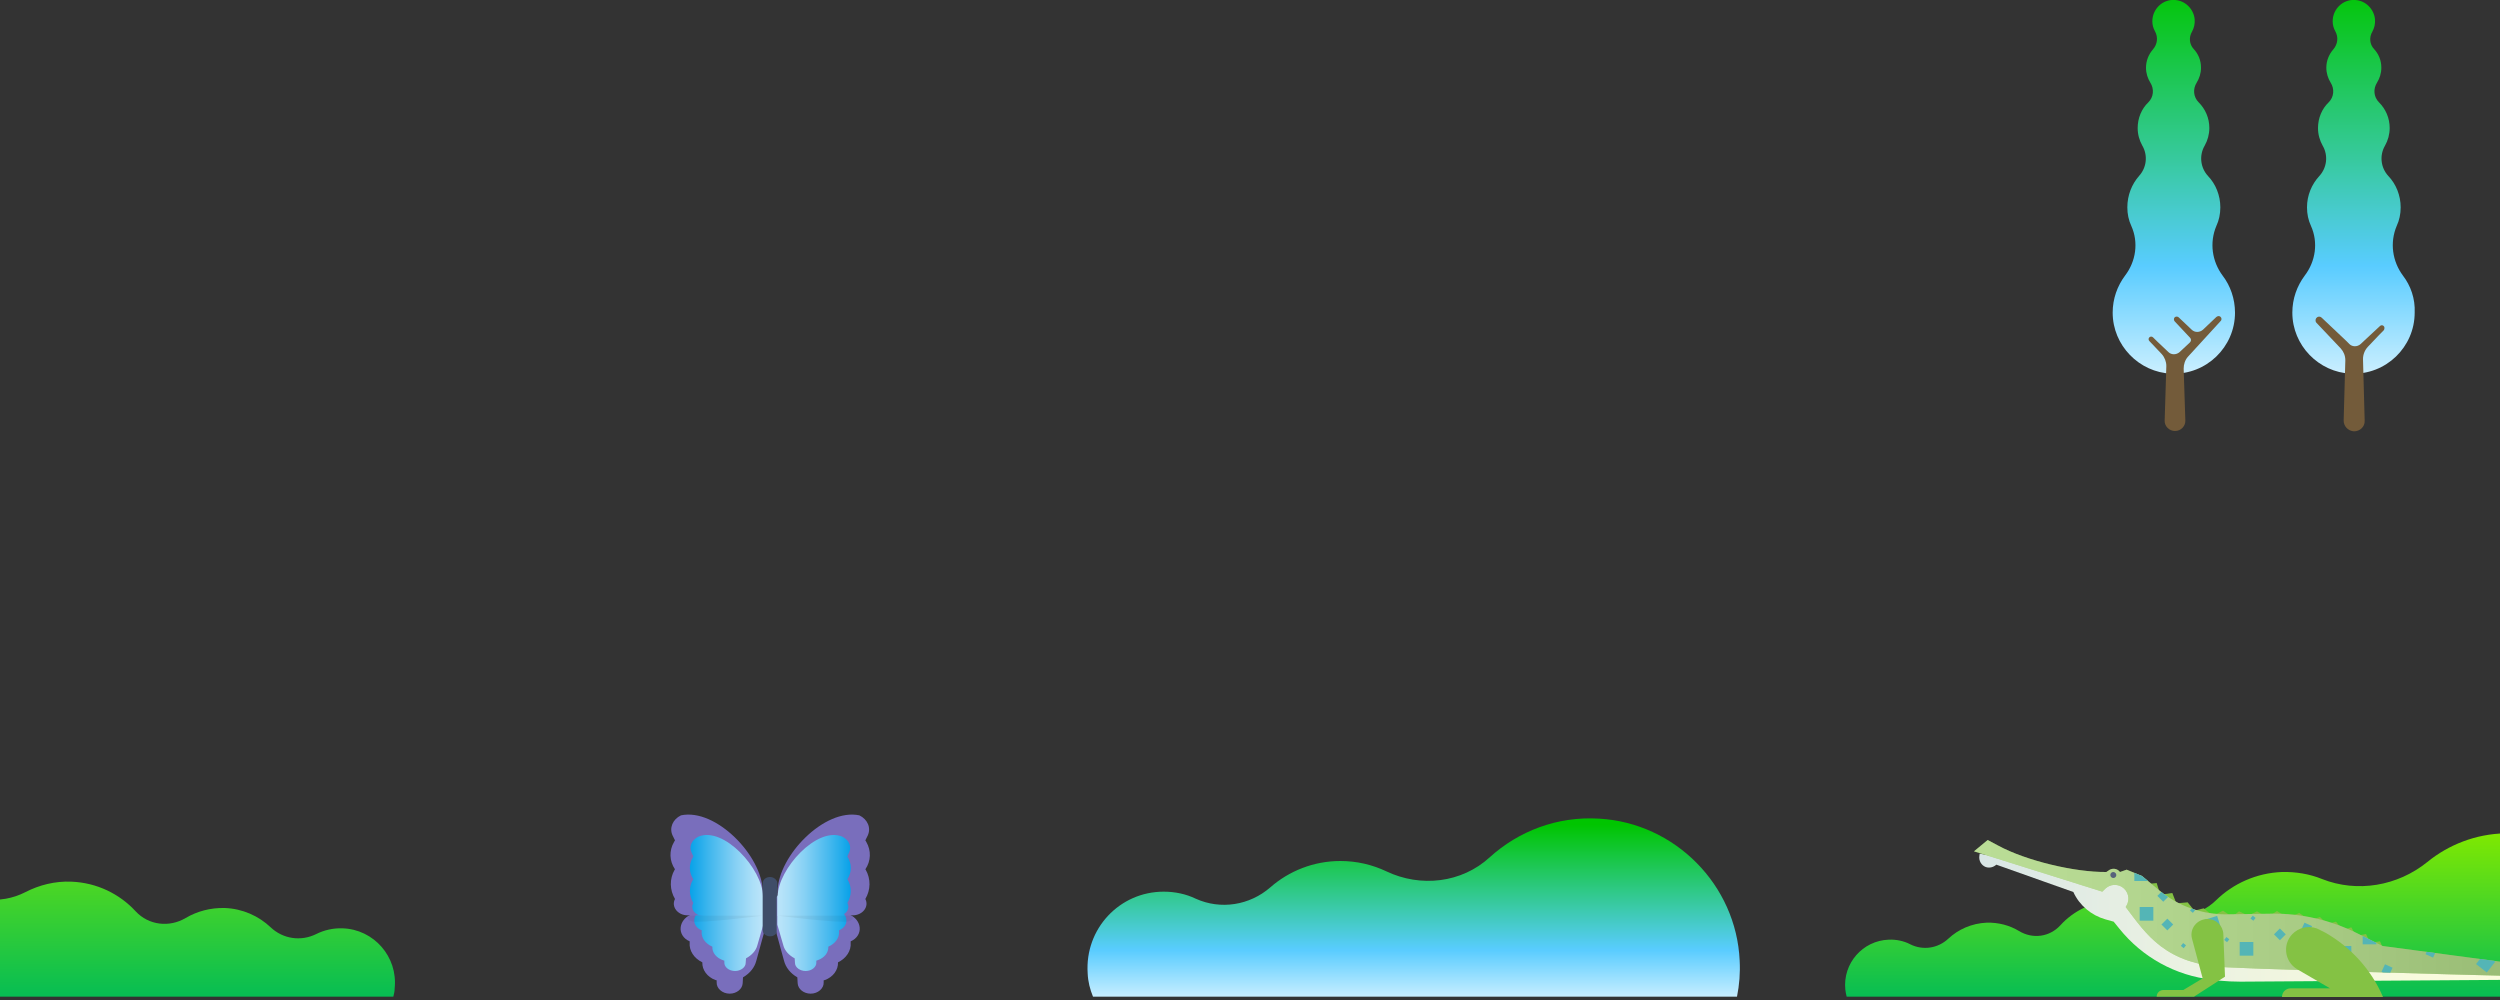<?xml version="1.0" encoding="utf-8"?>
<!-- Generator: Adobe Illustrator 22.1.0, SVG Export Plug-In . SVG Version: 6.00 Build 0)  -->
<svg version="1.1" id="レイヤー_1" xmlns="http://www.w3.org/2000/svg" xmlns:xlink="http://www.w3.org/1999/xlink" x="0px"
	 y="0px" viewBox="0 0 750 300" style="enable-background:new 0 0 750 300;" xml:space="preserve" width="750" height="300">
<rect x="0" y="0" width="750" height="300" fill="#333333" stroke="none"/>
<style type="text/css">
	.st0{fill:url(#SVGID_1_);}
	.st1{fill:#84C244;}
	.st2{fill:url(#SVGID_2_);}
	.st3{opacity:0.44;fill:url(#SVGID_3_);}
	.st4{fill:#57637B;}
	.st5{clip-path:url(#SVGID_4_);}
	.st6{fill:#54B5B6;}
	.st7{fill:url(#SVGID_5_);}
	.st8{fill:url(#SVGID_6_);}
	.st9{fill:#796EBC;}
	.st10{fill:url(#SVGID_7_);}
	.st11{fill:url(#SVGID_8_);}
	.st12{fill:#3F4D68;}
	.st13{opacity:5.000000e-02;}
	.st14{fill:url(#SVGID_9_);}
	.st15{fill:url(#SVGID_10_);}
	.st16{fill:url(#SVGID_11_);}
	.st17{fill:#735B3A;}
	.st18{fill:url(#SVGID_12_);}
</style>
<g>
	
		<linearGradient id="SVGID_1_" gradientUnits="userSpaceOnUse" x1="-3591.12" y1="-5624.218" x2="-3538.411" y2="-5626.059" gradientTransform="matrix(3.489950e-02 0.999 0.999 -3.489950e-02 6418.77 3640.65)">
		<stop  offset="0" style="stop-color:#80E900"/>
		<stop  offset="0.999" style="stop-color:#00BB58"/>
	</linearGradient>
	<path class="st0" d="M553.6,296.9c-0.8-7.9,5.2-14.7,13-15c2.3-0.1,4.6,0.4,6.5,1.4c3.8,1.9,8.3,1.2,11.4-1.7c3-2.8,7-4.6,11.5-4.8
		c3.5-0.1,6.9,0.8,9.7,2.5c4.1,2.5,9.2,1.8,12.4-1.7c4-4.4,9.7-7.2,16-7.4c4.1-0.1,8,0.8,11.4,2.6c6.4,3.4,14.2,2.3,19.3-2.7
		c5.1-5,12.1-8.2,19.8-8.5c4.2-0.1,8.3,0.6,12,2.1c10.6,4.2,22.7,2.1,31.6-5.1c6.4-5.2,14.5-8.4,23.3-8.6
		c20.8-0.6,38.6,15.4,40.1,36.1c0.3,4.5-0.1,8.8-1.2,12.9H554C553.8,298.3,553.7,297.6,553.6,296.9z"/>
	<g>
		<polygon class="st1" points="643.3,265.3 647,264.9 648.1,268.4 651.7,267.9 652.9,271 656.3,270.7 658.3,273.2 661.1,272.5 
			663.9,274.7 666.9,273.2 669.6,275 671.7,273.4 674.5,274.7 677.1,273.4 680.2,275.2 683.1,273.3 686.2,275.3 689.8,273.9 
			692.9,276.1 696,275.1 698.1,277.2 700.8,276.5 702.8,279 705.4,278.2 706.8,280.8 709.8,280.2 711,282.8 714,282.4 715.1,284.9 
			694.6,277.7 664.8,276.2 646,272.1 		"/>
		
			<linearGradient id="SVGID_2_" gradientUnits="userSpaceOnUse" x1="8152.311" y1="275.356" x2="8347.589" y2="275.356" gradientTransform="matrix(1 0 0 1 -7558.511 0)">
			<stop  offset="0" style="stop-color:#57637B"/>
			<stop  offset="0" style="stop-color:#569AA3"/>
			<stop  offset="0" style="stop-color:#619AA2"/>
			<stop  offset="0" style="stop-color:#8099A0"/>
			<stop  offset="0" style="stop-color:#B2979D"/>
			<stop  offset="0" style="stop-color:#F69499"/>
			<stop  offset="0" style="stop-color:#FF9498"/>
			<stop  offset="0" style="stop-color:#F0B5B7"/>
			<stop  offset="0" style="stop-color:#E3D0D1"/>
			<stop  offset="0" style="stop-color:#DCE0E0"/>
			<stop  offset="0" style="stop-color:#D9E6E6"/>
			<stop  offset="0.294" style="stop-color:#EAF1E2"/>
			<stop  offset="0.69" style="stop-color:#F9FBDD"/>
			<stop  offset="1" style="stop-color:#FFFFDC"/>
		</linearGradient>
		<path class="st2" d="M593.9,256.1l-0.1,0.7c-0.2,1.4,0.6,2.8,1.9,3.3l0,0c1.1,0.4,2.3,0.1,3.2-0.7l0,0l23.1,8.2l0,0
			c1.8,4,5.4,7,9.6,8.2l2.5,0.7l1.7,2.1c6.9,8.6,16.9,14.1,27.8,15.3l2.3,0.3c2.1,0.2,4.2,0.3,6.3,0.3l116.8-0.8L669,286.4
			l-24.9-16.2l-6.3-5.8L593.9,256.1z"/>
		<path class="st1" d="M789.1,293.7l-74.3-9.9l-7.8-3.9c-7.9-3.9-16.6-5.9-25.4-5.8l-13.4,0.2c-7.4,0.1-14.6-2.4-20.3-7.1l-5.3-4.4
			l-4.6-1.9l-2,0.7v0c-0.8-1.1-2.4-1.3-3.5-0.4l-0.6,0.4l0,0c-9.5,0.1-24.1-3.4-32.4-7.9l-3.2-1.7l-4.1,3.4l38.5,12.1l0.9-0.9
			c1.4-1.3,3.4-1.5,5-0.5l0,0c1.9,1.2,2.5,3.7,1.3,5.7l-0.2,0.3c6.1,8,11.8,17.3,30.4,18.1C686.6,291.2,789.1,293.7,789.1,293.7z"/>
		
			<linearGradient id="SVGID_3_" gradientUnits="userSpaceOnUse" x1="8150.582" y1="272.89" x2="8347.589" y2="272.89" gradientTransform="matrix(1 0 0 1 -7558.511 0)">
			<stop  offset="0" style="stop-color:#3BAE5E"/>
			<stop  offset="0" style="stop-color:#D0B69E"/>
			<stop  offset="0" style="stop-color:#E2DDD1"/>
			<stop  offset="0" style="stop-color:#FFFFFF"/>
			<stop  offset="0.186" style="stop-color:#F4F4F4"/>
			<stop  offset="0.517" style="stop-color:#D5D5D5"/>
			<stop  offset="0.954" style="stop-color:#A4A4A4"/>
			<stop  offset="1" style="stop-color:#9E9E9E"/>
		</linearGradient>
		<path class="st3" d="M789.1,293.7l-74.3-9.9l-7.8-3.9c-7.9-3.9-16.6-5.9-25.4-5.8l-13.4,0.2c-7.4,0.1-14.6-2.4-20.3-7.1l-5.3-4.4
			l-4.6-1.9l-2,0.7v0c-0.8-1.1-2.4-1.3-3.5-0.4l-0.6,0.4l0,0c-9.5,0.1-24.1-3.4-32.4-7.9l-3.2-1.7l-4.1,3.4l38.5,12.1l0.9-0.9
			c1.4-1.3,3.4-1.5,5-0.5l0,0c1.9,1.2,2.5,3.7,1.3,5.7l-0.2,0.3c6.1,8,11.8,17.3,30.4,18.1C686.6,291.2,789.1,293.7,789.1,293.7z"/>
		<path class="st4" d="M634.9,262.5c0,0.5-0.4,0.9-0.9,0.9c-0.5,0-0.9-0.4-0.9-0.9s0.4-0.9,0.9-0.9
			C634.4,261.6,634.9,262,634.9,262.5"/>
		<g>
			<defs>
				<path id="SVGID_15_" d="M789.1,293.7l-74.3-9.9l-7.8-3.9c-7.9-3.9-16.6-5.9-25.4-5.8l-13.4,0.2c-7.4,0.1-14.6-2.4-20.3-7.1
					l-5.3-4.4l-4.6-1.9l-2,0.7v0c-0.8-1.1-2.4-1.3-3.5-0.4l-0.6,0.4l0,0c-9.5,0.1-24.1-3.4-32.4-7.9l-3.2-1.7l-4.1,3.4l38.5,12.1
					l0.9-0.9c1.4-1.3,3.4-1.5,5-0.5l0,0c1.9,1.2,2.5,3.7,1.3,5.7l-0.2,0.3c6.1,8,11.8,17.3,30.4,18.1
					C686.6,291.2,789.1,293.7,789.1,293.7z"/>
			</defs>
			<clipPath id="SVGID_4_">
				<use xlink:href="#SVGID_15_"  style="overflow:visible;"/>
			</clipPath>
			<g class="st5">
				<rect x="641.9" y="272.1" class="st6" width="4.1" height="4.1"/>
				<rect x="640.3" y="260.2" class="st6" width="4.1" height="4.1"/>
				<rect x="708.8" y="279.2" class="st6" width="4.1" height="4.1"/>
				<rect x="671.9" y="282.6" class="st6" width="4.1" height="4.1"/>
				
					<rect x="743.9" y="286.8" transform="matrix(0.786 0.618 -0.618 0.786 337.887 -399.164)" class="st6" width="4.1" height="4.1"/>
				<rect x="701.3" y="283.8" class="st6" width="4.1" height="4.1"/>
				
					<rect x="661.7" y="275.2" transform="matrix(0.954 -0.3 0.3 0.954 -52.596 211.958)" class="st6" width="4.1" height="4.1"/>
				
					<rect x="648.9" y="276" transform="matrix(-0.707 -0.707 0.707 -0.707 913.835 933.025)" class="st6" width="2.5" height="2.5"/>
				
					<rect x="647.6" y="267.5" transform="matrix(-0.707 -0.707 0.707 -0.707 917.707 917.51)" class="st6" width="2.5" height="2.5"/>
				
					<rect x="654.2" y="283.4" transform="matrix(0.778 0.628 -0.628 0.778 323.954 -348.411)" class="st6" width="1.1" height="1.1"/>
				
					<rect x="657" y="272.8" transform="matrix(0.778 0.628 -0.628 0.778 317.87 -352.519)" class="st6" width="1.1" height="1.1"/>
				
					<rect x="682.7" y="279" transform="matrix(-0.707 -0.707 0.707 -0.707 969.377 961.994)" class="st6" width="2.5" height="2.5"/>
				
					<rect x="690.7" y="276.9" transform="matrix(0.416 -0.909 0.909 0.416 151.272 791.727)" class="st6" width="2.5" height="2.5"/>
				
					<rect x="714.9" y="289.4" transform="matrix(0.416 -0.909 0.909 0.416 153.99 821)" class="st6" width="2.5" height="2.5"/>
				
					<rect x="728.1" y="284.1" transform="matrix(0.416 -0.909 0.909 0.416 166.515 829.913)" class="st6" width="2.5" height="2.5"/>
				
					<rect x="667.2" y="281.6" transform="matrix(0.778 0.628 -0.628 0.778 325.708 -356.974)" class="st6" width="1.1" height="1.1"/>
				
					<rect x="675.1" y="275.2" transform="matrix(0.778 0.628 -0.628 0.778 323.427 -363.382)" class="st6" width="1.1" height="1.1"/>
				
					<rect x="690.1" y="285.2" transform="matrix(0.778 0.628 -0.628 0.778 333.011 -370.562)" class="st6" width="1.1" height="1.1"/>
			</g>
		</g>
		<path class="st1" d="M697.6,279.8L696,279c-2.4-1.4-5.4-1.1-7.6,0.6l0,0c-3.8,3-3.3,8.8,0.8,11.2l9.8,5.7h-11.8
			c-1.4,0-2.6,1.1-2.6,2.6l0,0h30.3l0,0C711.4,290.9,705.3,284.2,697.6,279.8z"/>
		<path class="st1" d="M657.6,281.6l3.2,11.9L655,297h-6c-1.1,0-2,0.9-2,2l0,0h11.2l9.3-6l-0.5-12.8c-0.1-2.5-2.2-4.5-4.7-4.5l0,0
			C659.1,275.7,656.8,278.6,657.6,281.6z"/>
	</g>
</g>
<linearGradient id="SVGID_5_" gradientUnits="userSpaceOnUse" x1="-13564.72" y1="11396.802" x2="-13510.916" y2="11396.802" gradientTransform="matrix(-4.489700e-11 1 1 4.489700e-11 -10972.776 13812.105)">
	<stop  offset="0" style="stop-color:#00C500"/>
	<stop  offset="0.699" style="stop-color:#59CCFF"/>
	<stop  offset="1" style="stop-color:#D8F3FF"/>
</linearGradient>
<path class="st7" d="M326.3,292c-0.9-13.4,9.6-24.5,22.8-24.5c3.4,0,6.7,0.7,9.6,2.1c7.5,3.4,16.2,2,22.4-3.4c5.6-4.9,13-7.9,21-7.9
	c4.9,0,9.6,1.1,13.8,3.1c10.3,4.9,22.6,3.5,31-4.2c8.6-7.8,20.2-12.4,32.9-11.6c22.7,1.3,41.1,19.9,42.1,42.6
	c0.2,3.7-0.1,7.3-0.8,10.8H327.9C327,296.8,326.4,294.5,326.3,292z"/>
<linearGradient id="SVGID_6_" gradientUnits="userSpaceOnUse" x1="-3341.72" y1="1812.282" x2="-3278.385" y2="1810.071" gradientTransform="matrix(-3.489950e-02 0.999 -0.999 -3.489950e-02 1669.946 3640.65)">
	<stop  offset="0" style="stop-color:#80E900"/>
	<stop  offset="0.999" style="stop-color:#00BB58"/>
</linearGradient>
<path class="st8" d="M118.4,296.5c1-9.5-6.3-17.7-15.6-18c-2.8-0.1-5.5,0.5-7.9,1.7c-4.6,2.3-10,1.5-13.7-2
	c-3.6-3.4-8.4-5.6-13.8-5.8c-4.3-0.1-8.3,1-11.7,3c-4.9,2.9-11.1,2.2-15-2c-4.8-5.2-11.6-8.6-19.3-8.9c-4.9-0.2-9.6,1-13.7,3.1
	c-7.7,4-17,2.8-23.2-3.3c-6.1-6-14.5-9.9-23.8-10.2c-5.1-0.2-10,0.7-14.4,2.5c-12.8,5.1-27.2,2.5-37.9-6.1c-7.7-6.2-17.4-10-28-10.4
	c-25-0.8-46.4,18.5-48.2,43.4c-0.4,5.4,0.1,10.6,1.4,15.5H118C118.2,298.2,118.4,297.4,118.4,296.5z"/>
<g>
	<path class="st9" d="M220.4,268.2l-13.4,6.3c-1.6,0.8-2.6,2.1-2.8,3.7l0,0c-0.2,1.7,0.8,3.4,2.7,4.2l0,0l0,0.4
		c-0.2,2.4,1.3,4.7,3.8,5.9l0,0l0,0c-0.1,2.3,1.5,4.4,3.9,5.3l0.4,0.1l0,0.6c-0.1,1.8,1.7,3.4,3.9,3.4l0,0c2.1,0,3.8-1.4,3.9-3.1
		l0.1-1.8l0,0c2.1-1.2,3.5-3,4-5l2.2-8v-11.2L220.4,268.2z"/>
	<linearGradient id="SVGID_7_" gradientUnits="userSpaceOnUse" x1="228.453" y1="279.783" x2="206.137" y2="279.783">
		<stop  offset="0" style="stop-color:#BAE4F9"/>
		<stop  offset="0.121" style="stop-color:#ABDFF8"/>
		<stop  offset="0.354" style="stop-color:#85D0F4"/>
		<stop  offset="0.673" style="stop-color:#46B9EE"/>
		<stop  offset="1" style="stop-color:#009FE8"/>
	</linearGradient>
	<path class="st10" d="M221.8,268.1l-11.2,4.9c-1.3,0.6-2.2,1.7-2.3,2.8l0,0c-0.2,1.4,0.7,2.7,2.2,3.3h0l0,0.3
		c-0.2,1.9,1.1,3.7,3.2,4.6l0,0l0,0c-0.1,1.8,1.2,3.4,3.3,4.1l0.3,0.1l0,0.5c-0.1,1.4,1.4,2.6,3.2,2.6h0c1.7,0,3.2-1.1,3.2-2.4
		l0.1-1.4h0c1.7-0.9,3-2.3,3.4-3.9l1.8-6.2v-8.7L221.8,268.1z"/>
	<path class="st9" d="M228.8,274.7v-7.5c-0.2-10.4-14-24.8-24.5-22.6l0,0l0,0c-2.5,1.2-3.6,3.8-2.5,6.1l0.7,1.4l-0.3,0.5
		c-1.5,2.6-1.4,5.7,0.3,8.2l0,0l-0.1,0.1c-1.6,2.8-1.5,6.1,0.1,8.8l0,0l0,0c-1.2,2.3,0.8,4.9,3.8,4.9H228.8z"/>
	<linearGradient id="SVGID_8_" gradientUnits="userSpaceOnUse" x1="228.453" y1="262.598" x2="206.137" y2="262.598">
		<stop  offset="0" style="stop-color:#BAE4F9"/>
		<stop  offset="0.121" style="stop-color:#ABDFF8"/>
		<stop  offset="0.354" style="stop-color:#85D0F4"/>
		<stop  offset="0.673" style="stop-color:#46B9EE"/>
		<stop  offset="1" style="stop-color:#009FE8"/>
	</linearGradient>
	<path class="st11" d="M228.9,274.8v-5.9c-0.1-8.2-11.8-21.1-19.4-17.9h0l0,0c-2,1-2.9,3-2,4.8l0.5,1.1l-0.2,0.4
		c-1.2,2.1-1.1,4.5,0.2,6.5l0,0l-0.1,0.1c-1.3,2.2-1.2,4.8,0.1,7l0,0l0,0c-1,1.8,0.6,3.9,3,3.9H228.9z"/>
	<path class="st12" d="M231,263.1L231,263.1c-1.2,0-2.2,0.8-2.2,1.9v14c0,1,1,1.9,2.2,1.9h0c1.2,0,2.2-0.8,2.2-1.9v-14
		C233.2,264,232.2,263.1,231,263.1z"/>
	<path class="st13" d="M228.8,274.7l-22.1,0c0,0-1.5,1,0.8,1.7C209.9,277.1,228.8,274.7,228.8,274.7z"/>
	<path class="st9" d="M241.7,268.2l13.4,6.3c1.6,0.8,2.6,2.1,2.8,3.7l0,0c0.2,1.7-0.8,3.4-2.7,4.2l0,0l0,0.4
		c0.2,2.4-1.3,4.7-3.8,5.9l0,0l0,0c0.1,2.3-1.5,4.4-3.9,5.3l-0.4,0.1l0,0.6c0.1,1.8-1.7,3.4-3.9,3.4l0,0c-2.1,0-3.8-1.4-3.9-3.1
		l-0.1-1.8l0,0c-2.1-1.2-3.5-3-4-5l-2.2-8v-11.2L241.7,268.2z"/>
	<path class="st9" d="M233.3,274.7v-7.5c0.2-10.4,14-24.8,24.5-22.6l0,0l0,0c2.5,1.2,3.6,3.8,2.5,6.1l-0.7,1.4l0.3,0.5
		c1.5,2.6,1.4,5.7-0.3,8.2l0,0l0.1,0.1c1.6,2.8,1.5,6.1-0.1,8.8l0,0l0,0c1.2,2.3-0.8,4.9-3.8,4.9H233.3z"/>
	
		<linearGradient id="SVGID_9_" gradientUnits="userSpaceOnUse" x1="-925.692" y1="279.783" x2="-948.009" y2="279.783" gradientTransform="matrix(-1 0 0 1 -692.002 0)">
		<stop  offset="0" style="stop-color:#BAE4F9"/>
		<stop  offset="0.121" style="stop-color:#ABDFF8"/>
		<stop  offset="0.354" style="stop-color:#85D0F4"/>
		<stop  offset="0.673" style="stop-color:#46B9EE"/>
		<stop  offset="1" style="stop-color:#009FE8"/>
	</linearGradient>
	<path class="st14" d="M240.4,268.1l11.2,4.9c1.3,0.6,2.2,1.7,2.3,2.8l0,0c0.2,1.4-0.7,2.7-2.2,3.3l0,0l0,0.3
		c0.2,1.9-1.1,3.7-3.2,4.6l0,0l0,0c0.1,1.8-1.2,3.4-3.3,4.1l-0.3,0.1l0,0.5c0.1,1.4-1.4,2.6-3.2,2.6h0c-1.7,0-3.2-1.1-3.2-2.4
		l-0.1-1.4l0,0c-1.7-0.9-3-2.3-3.4-3.9l-1.8-6.2v-8.7L240.4,268.1z"/>
	
		<linearGradient id="SVGID_10_" gradientUnits="userSpaceOnUse" x1="-925.692" y1="262.598" x2="-948.009" y2="262.598" gradientTransform="matrix(-1 0 0 1 -692.002 0)">
		<stop  offset="0" style="stop-color:#BAE4F9"/>
		<stop  offset="0.121" style="stop-color:#ABDFF8"/>
		<stop  offset="0.354" style="stop-color:#85D0F4"/>
		<stop  offset="0.673" style="stop-color:#46B9EE"/>
		<stop  offset="1" style="stop-color:#009FE8"/>
	</linearGradient>
	<path class="st15" d="M233.3,274.8v-5.9c0.1-8.2,11.8-21.1,19.4-17.9h0l0,0c2,1,2.9,3,2,4.8l-0.5,1.1l0.2,0.4
		c1.2,2.1,1.1,4.5-0.2,6.5l0,0l0.1,0.1c1.3,2.2,1.2,4.8-0.1,7l0,0l0,0c1,1.8-0.6,3.9-3,3.9H233.3z"/>
	<path class="st13" d="M233.3,274.7l22.1,0c0,0,1.5,1-0.8,1.7S233.3,274.7,233.3,274.7z"/>
</g>
<g id="GRAPHIC">
	<g>
		<g>
			
				<linearGradient id="SVGID_11_" gradientUnits="userSpaceOnUse" x1="652.2" y1="44.507" x2="652.2" y2="-76.08" gradientTransform="matrix(1 0 0 -1 0 40)">
				<stop  offset="0" style="stop-color:#00C500"/>
				<stop  offset="0.699" style="stop-color:#59CCFF"/>
				<stop  offset="1" style="stop-color:#D8F3FF"/>
			</linearGradient>
			<path class="st16" d="M666.8,82.7c-3.2-4.3-4-9.9-1.9-14.9c0.8-1.7,1.2-3.6,1.2-5.6c0-3.6-1.4-7-3.7-9.4c-2.3-2.5-2.7-6.2-1-9.1
				c0.9-1.6,1.4-3.4,1.4-5.3c0-3-1.2-5.7-3.2-7.7c-1.6-1.6-1.8-4-0.6-5.9c0.8-1.3,1.3-2.8,1.3-4.5c0-2.2-0.8-4.1-2.2-5.6
				c-1.3-1.4-1.5-3.5-0.5-5.2c0.6-1.1,0.9-2.3,0.8-3.7c-0.3-3.1-2.8-5.6-5.9-5.8c-3.7-0.3-6.8,2.7-6.8,6.4c0,1.1,0.3,2.1,0.8,3
				c1,1.8,0.7,3.9-0.6,5.4c-1.3,1.5-2.1,3.4-2.1,5.5c0,1.7,0.5,3.2,1.3,4.5c1.2,1.9,1,4.3-0.6,5.9c-2,1.9-3.2,4.7-3.2,7.7
				c0,1.9,0.5,3.7,1.4,5.3c1.7,2.9,1.3,6.6-1,9.1c-2.1,2.4-3.5,5.7-3.5,9.4c0,2,0.4,3.9,1.2,5.6c2.2,4.9,1.4,10.6-1.9,14.9
				c-2.3,3.1-3.7,6.9-3.7,11.1c0,9.8,7.9,17.9,17.6,18.3c10.5,0.4,19.1-8,19.1-18.3C670.5,89.6,669.1,85.7,666.8,82.7z"/>
			<path class="st17" d="M666.1,95c-0.4-0.3-0.8-0.2-1.2,0.1l-4,3.8c-1,0.9-2.5,0.9-3.4,0c-2.2-2.1-3.9-3.7-3.9-3.7
				c-0.3-0.3-0.9-0.3-1.2,0s-0.3,0.9,0,1.2c0,0,2.1,2.2,4.6,4.9c0.4,0.4,0.4,1,0,1.4l-3.1,2.9c-1,0.9-2.5,0.9-3.4,0
				c-2.5-2.3-4.6-4.4-4.6-4.4c-0.3-0.3-0.8-0.3-1.1,0c-0.3,0.3-0.3,0.8,0,1.1c0,0,1.6,1.7,3.7,3.9c0.9,1,1.4,2.3,1.4,3.6l-0.5,16.3
				c-0.1,1.8,1.4,3.2,3.1,3.2c1.8,0,3.2-1.5,3.1-3.2l-0.5-15.5c0-1.3,0.4-2.6,1.3-3.6l9.8-10.7C666.6,95.9,666.5,95.3,666.1,95z"/>
		</g>
		<g>
			
				<linearGradient id="SVGID_12_" gradientUnits="userSpaceOnUse" x1="706.109" y1="44.507" x2="706.109" y2="-76.08" gradientTransform="matrix(1 0 0 -1 0 40)">
				<stop  offset="0" style="stop-color:#00C500"/>
				<stop  offset="0.699" style="stop-color:#59CCFF"/>
				<stop  offset="1" style="stop-color:#D8F3FF"/>
			</linearGradient>
			<path class="st18" d="M720.9,82.7c-3.2-4.3-4-9.9-1.9-14.9c0.8-1.7,1.2-3.6,1.2-5.6c0-3.6-1.4-7-3.7-9.4c-2.3-2.5-2.7-6.2-1-9.1
				c0.9-1.6,1.4-3.4,1.4-5.3c0-3-1.2-5.7-3.2-7.7c-1.6-1.6-1.8-4-0.6-5.9c0.8-1.3,1.3-2.8,1.3-4.5c0-2.2-0.8-4.1-2.2-5.6
				c-1.3-1.4-1.5-3.5-0.5-5.2c0.6-1.1,0.9-2.3,0.8-3.7c-0.3-3.1-2.8-5.6-5.9-5.8c-3.7-0.3-6.8,2.7-6.8,6.4c0,1.1,0.3,2.1,0.8,3
				c1,1.8,0.7,3.9-0.6,5.4c-1.3,1.5-2.1,3.4-2.1,5.5c0,1.7,0.5,3.2,1.3,4.5c1.2,1.9,1,4.3-0.6,5.9c-2,1.9-3.2,4.7-3.2,7.7
				c0,1.9,0.5,3.7,1.4,5.3c1.7,2.9,1.3,6.6-1,9.1s-3.7,5.8-3.7,9.4c0,2,0.4,3.9,1.2,5.6c2.2,4.9,1.4,10.6-1.9,14.9
				c-2.3,3.1-3.7,6.9-3.7,11.1c0,9.8,7.9,17.9,17.6,18.3c10.5,0.4,19.1-8,19.1-18.3C724.6,89.6,723.2,85.7,720.9,82.7z"/>
			<path class="st17" d="M715.1,97.8c-0.3-0.3-0.8-0.3-1.1,0c0,0-2.9,2.7-5.8,5.4c-1,0.9-2.5,0.9-3.4,0l-1-1l0,0l-7.3-6.9
				c-0.4-0.4-1-0.4-1.4-0.1c-0.5,0.4-0.6,1.1-0.2,1.6l7.3,7.7c0.9,1,1.4,2.2,1.4,3.6l-0.5,17.9c-0.1,1.8,1.3,3.3,3.1,3.4
				c1.8,0,3.3-1.4,3.2-3.2l-0.5-18.5c0-1.3,0.5-2.6,1.4-3.6c2.5-2.7,4.9-5.1,4.9-5.1C715.4,98.5,715.4,98.1,715.1,97.8z"/>
		</g>
	</g>
</g>
<g id="DNAITION">
</g>
</svg>
